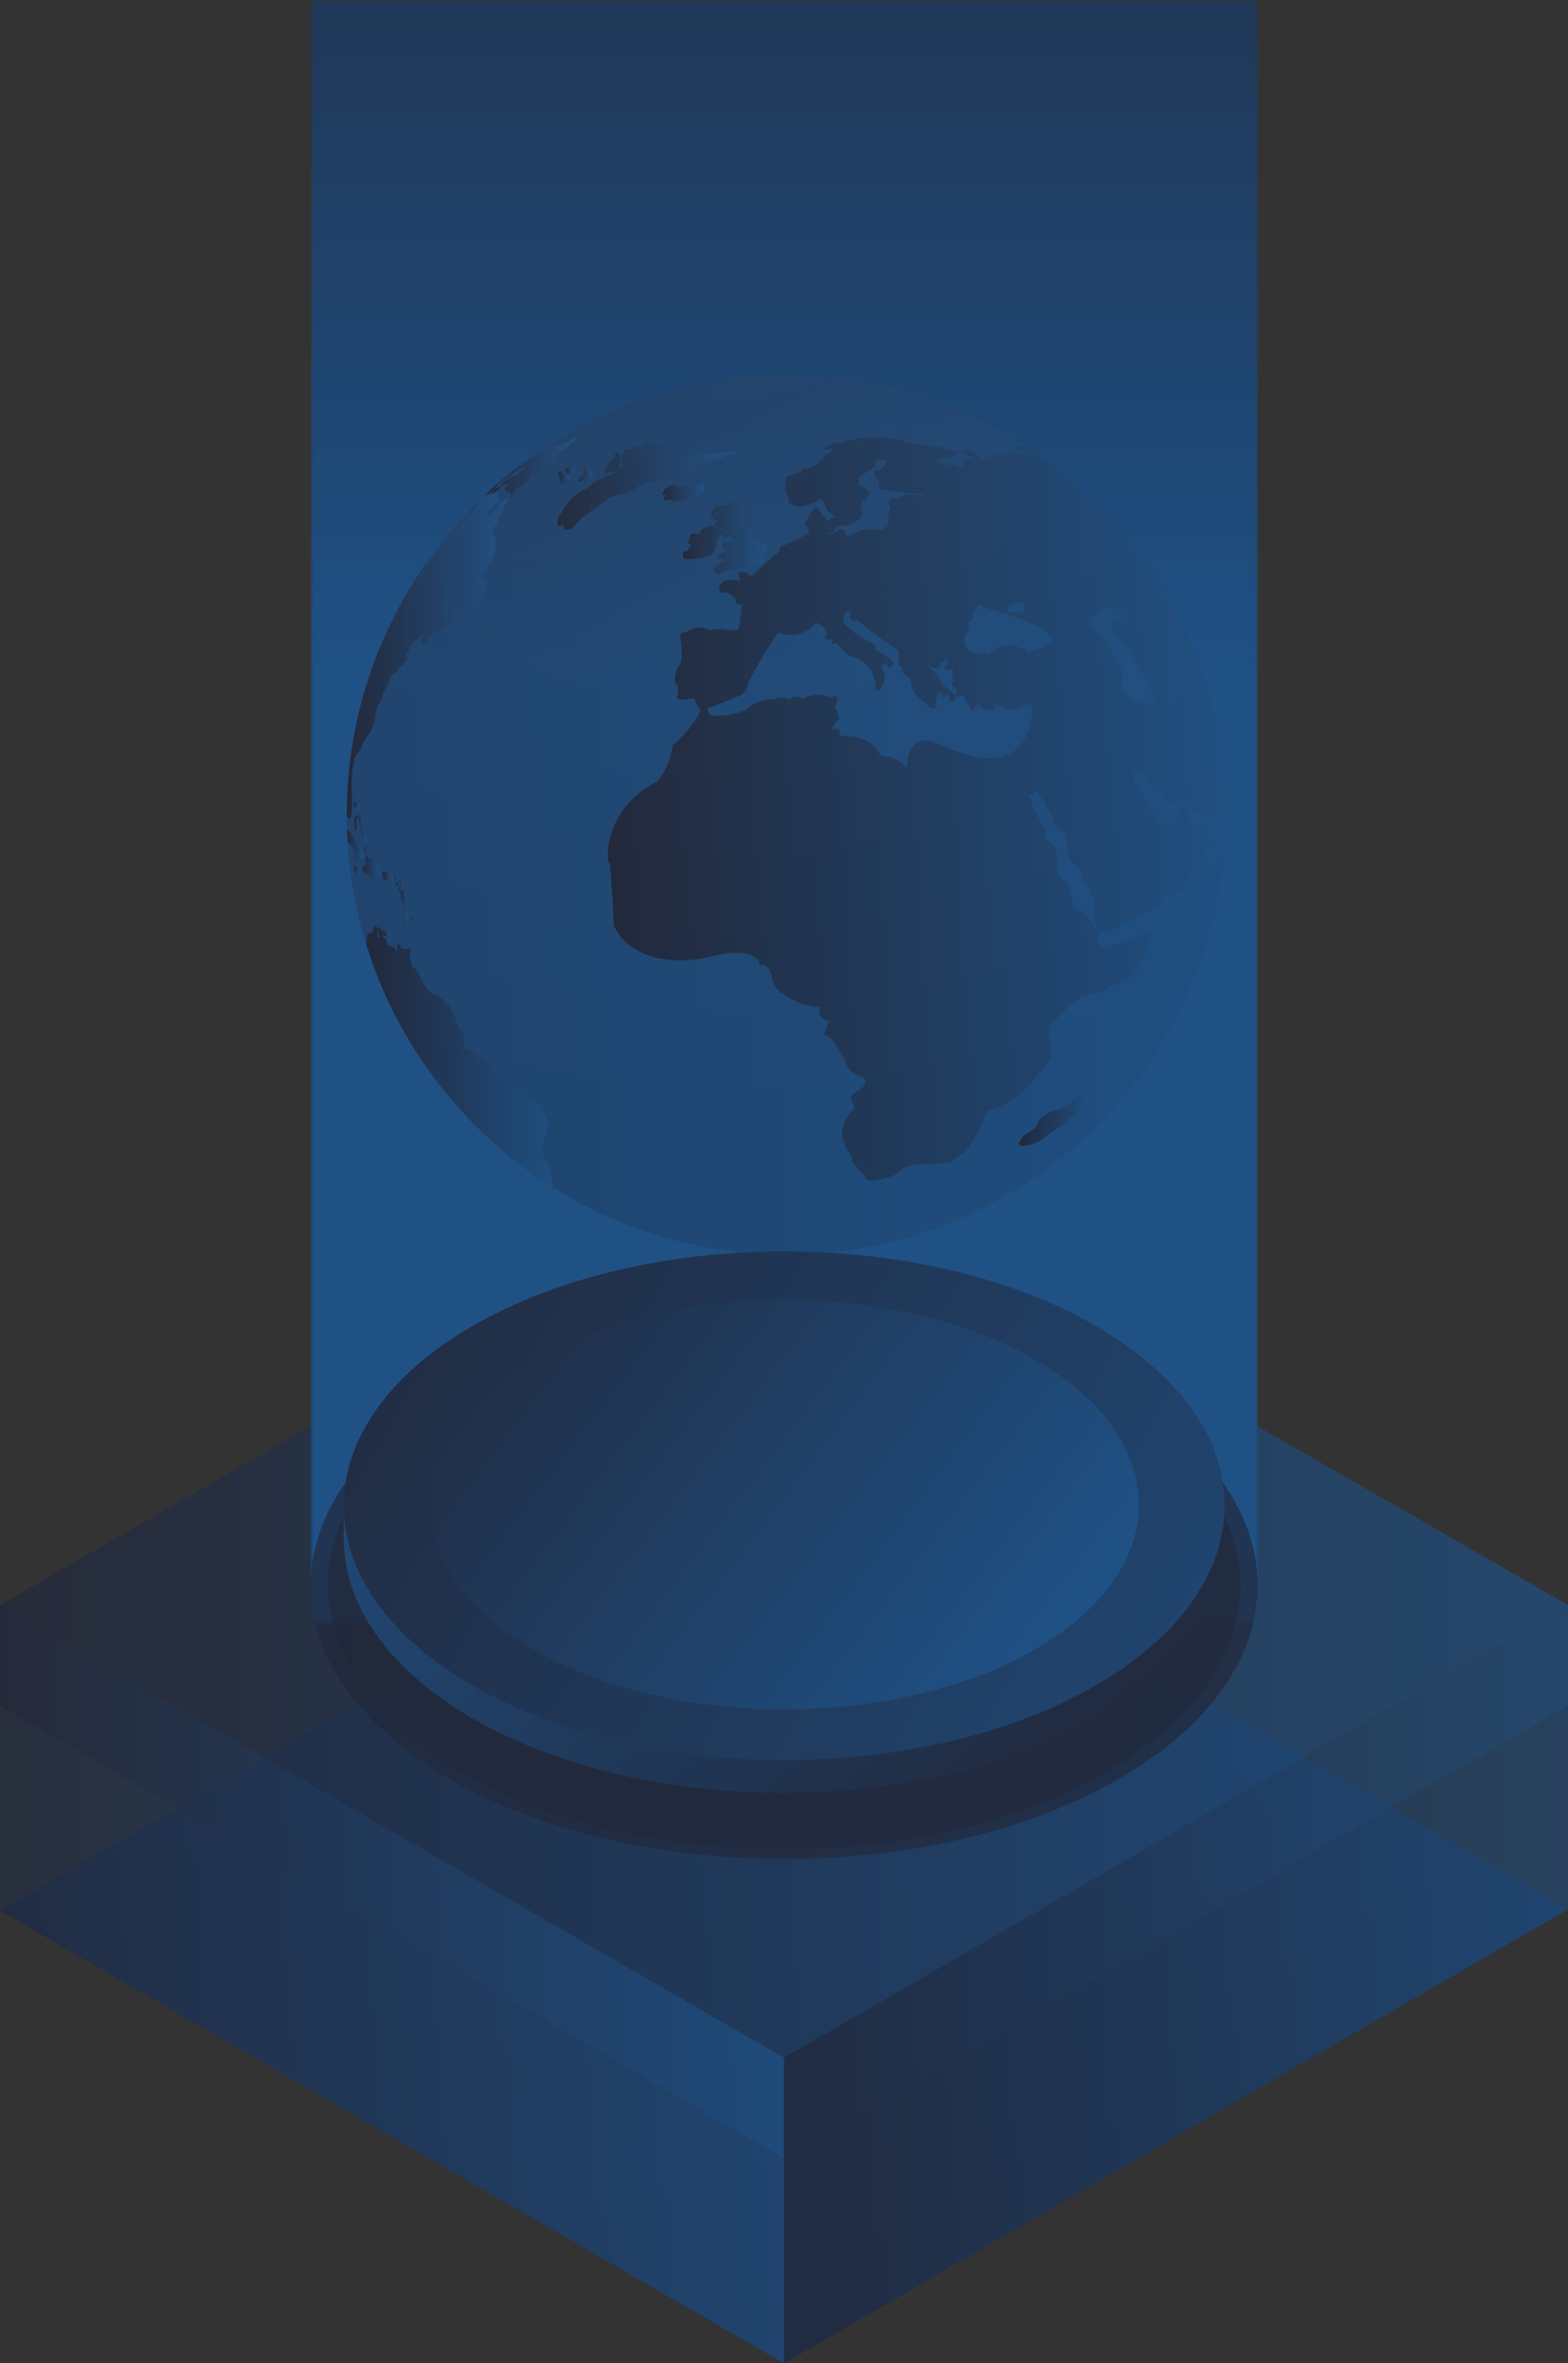 <?xml version="1.0" encoding="UTF-8"?>
<svg xmlns="http://www.w3.org/2000/svg" xmlns:xlink="http://www.w3.org/1999/xlink" viewBox="0 0 288.03 434.06">
  <rect x="0" y="0" width="288.03" height="434.06" fill="#333333" stroke="none"/>
  <defs>
    <style>
      .cls-1 {
        fill: url(#Gradient_Blue-5);
        opacity: .8;
      }

      .cls-2 {
        fill: url(#Gradient_Blue-4);
      }

      .cls-2, .cls-3, .cls-4, .cls-5 {
        opacity: .7;
      }

      .cls-3 {
        fill: url(#Gradient_Blue-6);
      }

      .cls-4, .cls-6, .cls-7 {
        mix-blend-mode: screen;
      }

      .cls-4, .cls-5 {
        fill: #061846;
      }

      .cls-8 {
        fill: url(#Gradient_Blue-2);
      }

      .cls-8, .cls-9 {
        opacity: .6;
      }

      .cls-9 {
        fill: url(#Gradient_Blue-3);
      }

      .cls-10 {
        fill: url(#radial-gradient);
        mix-blend-mode: color-dodge;
        opacity: .05;
      }

      .cls-10, .cls-11 {
        fill-rule: evenodd;
      }

      .cls-12 {
        fill: url(#_ÅÂÁ_Ï_ÌÌ_È_ËÂÌÚ_60);
      }

      .cls-13 {
        mask: url(#mask);
      }

      .cls-14 {
        fill: url(#Gradient_Blue-23);
      }

      .cls-15 {
        fill: url(#Gradient_Blue-24);
      }

      .cls-16 {
        fill: url(#Gradient_Blue-25);
      }

      .cls-17 {
        fill: url(#Gradient_Blue-26);
      }

      .cls-18 {
        fill: url(#Gradient_Blue-29);
      }

      .cls-19 {
        fill: url(#Gradient_Blue-28);
      }

      .cls-20 {
        fill: url(#Gradient_Blue-27);
      }

      .cls-21 {
        fill: url(#Gradient_Blue-32);
      }

      .cls-22 {
        fill: url(#Gradient_Blue-30);
      }

      .cls-23 {
        fill: url(#Gradient_Blue-33);
      }

      .cls-24 {
        fill: url(#Gradient_Blue-31);
      }

      .cls-25 {
        fill: url(#Gradient_Blue-19);
      }

      .cls-26 {
        fill: url(#Gradient_Blue-18);
      }

      .cls-27 {
        fill: url(#Gradient_Blue-17);
      }

      .cls-28 {
        fill: url(#Gradient_Blue-12);
      }

      .cls-29 {
        fill: url(#Gradient_Blue-14);
      }

      .cls-30 {
        fill: url(#Gradient_Blue-13);
      }

      .cls-31 {
        fill: url(#Gradient_Blue-16);
      }

      .cls-32 {
        fill: url(#Gradient_Blue-15);
      }

      .cls-33 {
        fill: url(#Gradient_Blue-22);
      }

      .cls-34 {
        fill: url(#Gradient_Blue-21);
      }

      .cls-35 {
        fill: url(#Gradient_Blue-20);
      }

      .cls-36 {
        fill: url(#Gradient_Blue-34);
      }

      .cls-11 {
        fill: url(#Gradient_Blue-11);
        opacity: .28;
      }

      .cls-6 {
        fill: none;
      }

      .cls-6, .cls-37 {
        opacity: .4;
      }

      .cls-7 {
        fill: url(#Gradient_Blue-10);
      }

      .cls-38 {
        fill: url(#Gradient_Blue);
      }

      .cls-39 {
        isolation: isolate;
      }

      .cls-40 {
        fill: url(#Gradient_Blue-8);
      }

      .cls-41 {
        fill: url(#Gradient_Blue-9);
      }

      .cls-42 {
        fill: url(#Gradient_Blue-7);
      }
    </style>
    <linearGradient id="Gradient_Blue" data-name="Gradient Blue" x1="-4.58" y1="440.81" x2="514.38" y2="126.45" gradientUnits="userSpaceOnUse">
      <stop offset="0" stop-color="#051647"/>
      <stop offset="1" stop-color="#007cff"/>
    </linearGradient>
    <linearGradient id="Gradient_Blue-2" data-name="Gradient Blue" x1="151.8" y1="373.67" x2="308.49" y2="373.67" xlink:href="#Gradient_Blue"/>
    <linearGradient id="Gradient_Blue-3" data-name="Gradient Blue" x1="-20.34" y1="373.67" x2="143.86" y2="373.67" xlink:href="#Gradient_Blue"/>
    <linearGradient id="Gradient_Blue-4" data-name="Gradient Blue" x1="0" y1="294.89" x2="288.02" y2="294.89" xlink:href="#Gradient_Blue"/>
    <linearGradient id="Gradient_Blue-5" data-name="Gradient Blue" x1="0" y1="345.61" x2="144.01" y2="345.61" xlink:href="#Gradient_Blue"/>
    <linearGradient id="Gradient_Blue-6" data-name="Gradient Blue" x1="144.01" y1="345.61" x2="288.02" y2="345.61" xlink:href="#Gradient_Blue"/>
    <linearGradient id="_ÅÂÁ_Ï_ÌÌ_È_ËÂÌÚ_60" data-name="ÅÂÁ˚ÏﬂÌÌ˚È „‡‰ËÂÌÚ 60" x1="144.09" y1="8.05" x2="144.09" y2="327.22" gradientUnits="userSpaceOnUse">
      <stop offset="0" stop-color="#000"/>
      <stop offset=".09" stop-color="#050505"/>
      <stop offset=".22" stop-color="#161616"/>
      <stop offset=".36" stop-color="#323232"/>
      <stop offset=".52" stop-color="#585858"/>
      <stop offset=".68" stop-color="#8a8a8a"/>
      <stop offset=".85" stop-color="#c6c6c6"/>
      <stop offset="1" stop-color="#fff"/>
    </linearGradient>
    <mask id="mask" x="57.07" width="174.03" height="341.43" maskUnits="userSpaceOnUse">
      <rect class="cls-12" x="57.07" width="174.03" height="341.43"/>
    </mask>
    <linearGradient id="Gradient_Blue-7" data-name="Gradient Blue" x1="144.09" y1="-78.33" x2="144.09" y2="123.58" xlink:href="#Gradient_Blue"/>
    <linearGradient id="Gradient_Blue-8" data-name="Gradient Blue" x1="197.11" y1="335.57" x2="81.22" y2="213.28" xlink:href="#Gradient_Blue"/>
    <linearGradient id="Gradient_Blue-9" data-name="Gradient Blue" x1="49.54" y1="224.09" x2="281.32" y2="352.78" xlink:href="#Gradient_Blue"/>
    <linearGradient id="Gradient_Blue-10" data-name="Gradient Blue" x1="77.53" y1="225.88" x2="186.83" y2="308.79" xlink:href="#Gradient_Blue"/>
    <linearGradient id="Gradient_Blue-11" data-name="Gradient Blue" x1="63.69" y1="149.69" x2="225.16" y2="149.69" xlink:href="#Gradient_Blue"/>
    <linearGradient id="Gradient_Blue-12" data-name="Gradient Blue" x1="89.12" y1="85.74" x2="105.93" y2="85.74" xlink:href="#Gradient_Blue"/>
    <linearGradient id="Gradient_Blue-13" data-name="Gradient Blue" x1="102.62" y1="87.73" x2="104.76" y2="87.73" xlink:href="#Gradient_Blue"/>
    <linearGradient id="Gradient_Blue-14" data-name="Gradient Blue" x1="102.34" y1="89.35" x2="135.39" y2="89.35" xlink:href="#Gradient_Blue"/>
    <linearGradient id="Gradient_Blue-15" data-name="Gradient Blue" x1="121.67" y1="90.5" x2="129.62" y2="90.5" xlink:href="#Gradient_Blue"/>
    <linearGradient id="Gradient_Blue-16" data-name="Gradient Blue" x1="103.87" y1="86.59" x2="105.5" y2="86.59" xlink:href="#Gradient_Blue"/>
    <linearGradient id="Gradient_Blue-17" data-name="Gradient Blue" x1="187.14" y1="205.34" x2="200.1" y2="205.34" xlink:href="#Gradient_Blue"/>
    <linearGradient id="Gradient_Blue-18" data-name="Gradient Blue" x1="106.2" y1="87" x2="108.91" y2="87" xlink:href="#Gradient_Blue"/>
    <linearGradient id="Gradient_Blue-19" data-name="Gradient Blue" x1="73.28" y1="162.74" x2="73.86" y2="162.74" xlink:href="#Gradient_Blue"/>
    <linearGradient id="Gradient_Blue-20" data-name="Gradient Blue" x1="73.58" y1="166.87" x2="74.85" y2="166.87" xlink:href="#Gradient_Blue"/>
    <linearGradient id="Gradient_Blue-21" data-name="Gradient Blue" x1="75.41" y1="168.89" x2="76.03" y2="168.89" xlink:href="#Gradient_Blue"/>
    <linearGradient id="Gradient_Blue-22" data-name="Gradient Blue" x1="63.69" y1="120.26" x2="93.34" y2="120.26" xlink:href="#Gradient_Blue"/>
    <linearGradient id="Gradient_Blue-23" data-name="Gradient Blue" x1="72.76" y1="162.32" x2="73.34" y2="162.32" xlink:href="#Gradient_Blue"/>
    <linearGradient id="Gradient_Blue-24" data-name="Gradient Blue" x1="70.3" y1="160.98" x2="72.16" y2="160.98" xlink:href="#Gradient_Blue"/>
    <linearGradient id="Gradient_Blue-25" data-name="Gradient Blue" x1="72.52" y1="161.32" x2="72.97" y2="161.32" xlink:href="#Gradient_Blue"/>
    <linearGradient id="Gradient_Blue-26" data-name="Gradient Blue" x1="65.04" y1="152.17" x2="67.57" y2="152.17" xlink:href="#Gradient_Blue"/>
    <linearGradient id="Gradient_Blue-27" data-name="Gradient Blue" x1="64.94" y1="148.23" x2="66.02" y2="148.23" xlink:href="#Gradient_Blue"/>
    <linearGradient id="Gradient_Blue-28" data-name="Gradient Blue" x1="66.55" y1="159.3" x2="69.94" y2="159.3" xlink:href="#Gradient_Blue"/>
    <linearGradient id="Gradient_Blue-29" data-name="Gradient Blue" x1="67.25" y1="194.09" x2="101.55" y2="194.09" xlink:href="#Gradient_Blue"/>
    <linearGradient id="Gradient_Blue-30" data-name="Gradient Blue" x1="66.94" y1="155.99" x2="67.57" y2="155.99" xlink:href="#Gradient_Blue"/>
    <linearGradient id="Gradient_Blue-31" data-name="Gradient Blue" x1="64.99" y1="159.88" x2="66.18" y2="159.88" xlink:href="#Gradient_Blue"/>
    <linearGradient id="Gradient_Blue-32" data-name="Gradient Blue" x1="63.75" y1="155.15" x2="66.94" y2="155.15" xlink:href="#Gradient_Blue"/>
    <linearGradient id="Gradient_Blue-33" data-name="Gradient Blue" x1="125.4" y1="98.52" x2="140.98" y2="98.52" xlink:href="#Gradient_Blue"/>
    <linearGradient id="Gradient_Blue-34" data-name="Gradient Blue" x1="111.65" y1="148.62" x2="225.16" y2="148.62" xlink:href="#Gradient_Blue"/>
    <radialGradient id="radial-gradient" cx="134.67" cy="27.08" fx="134.67" fy="27.08" r="179.65" gradientUnits="userSpaceOnUse">
      <stop offset="0" stop-color="#fff"/>
      <stop offset="1" stop-color="#000"/>
    </radialGradient>
  </defs>
  <g class="cls-39">
    <g id="Layer_2" data-name="Layer 2">
      <g id="Alpha_Graphic" data-name="Alpha Graphic">
        <g class="cls-37">
          <polygon class="cls-38" points="288.03 350.67 144.03 434.06 .02 350.91 144.02 267.52 288.03 350.67"/>
          <polygon class="cls-8" points="144 396.42 144 396.42 144.02 434.06 288.02 350.67 288.02 313.28 144 396.42"/>
          <polygon class="cls-9" points="144 396.42 144 396.42 0 313.28 0 350.91 144.02 434.06 144 396.42"/>
          <g>
            <polygon class="cls-2" points="0 294.8 144.01 377.94 288.02 294.8 144.02 211.84 0 294.8"/>
            <polygon class="cls-1" points="0 294.8 0 313.28 144.01 396.42 144.01 377.94 0 294.8"/>
            <polygon class="cls-3" points="144.01 396.42 288.02 313.28 288.02 294.8 144.01 377.94 144.01 396.42"/>
          </g>
          <g class="cls-13">
            <path class="cls-42" d="M57.07,0V291.19c0,12.86,8.49,25.71,25.49,35.53,16.99,9.81,39.26,14.71,61.53,14.71s44.54-4.9,61.53-14.71c16.99-9.81,25.48-22.67,25.48-35.53V0H57.07Z"/>
          </g>
          <g>
            <path class="cls-5" d="M205.54,255.71c33.97,19.61,33.97,51.4,0,71.01-33.96,19.61-89.03,19.61-122.99,0-33.97-19.61-33.97-51.4,0-71.01,33.96-19.61,89.03-19.61,122.99,0Z"/>
            <path class="cls-4" d="M203.32,256.99c32.74,18.9,32.74,49.55,0,68.45-32.74,18.9-85.81,18.9-118.55,0-32.74-18.9-32.74-49.55,0-68.45,32.74-18.9,85.81-18.9,118.55,0Z"/>
          </g>
          <g>
            <path class="cls-40" d="M201.24,243.53c-31.59-18.24-82.81-18.24-114.4,0-15.8,9.12-23.69,21.07-23.69,33.03v6.04c0,11.95,7.9,23.91,23.69,33.03,31.59,18.24,82.81,18.24,114.4,0,15.8-9.12,23.69-21.07,23.69-33.02v-6.04c0-11.95-7.9-23.91-23.69-33.03Z"/>
            <path class="cls-41" d="M201.24,243.53c31.59,18.24,31.59,47.81,0,66.05-31.59,18.24-82.81,18.24-114.4,0-31.59-18.24-31.59-47.81,0-66.05,31.59-18.24,82.81-18.24,114.4,0Z"/>
          </g>
          <path class="cls-7" d="M190.12,249.73c25.45,14.69,25.45,38.51,0,53.2-25.44,14.69-66.7,14.69-92.14,0-25.44-14.69-25.44-38.51,0-53.2,25.44-14.69,66.7-14.69,92.14,0Z"/>
          <path class="cls-6" d="M78.89,105.8v170.5c0,9.64,6.37,19.27,19.1,26.63,12.73,7.35,29.43,11.03,46.11,11.03s33.38-3.68,46.12-11.03c12.73-7.35,19.1-16.99,19.1-26.63V105.8H78.89Z"/>
          <g>
            <path class="cls-11" d="M144.43,68.96c44.58,0,80.73,36.15,80.73,80.73s-36.15,80.73-80.73,80.73-80.74-36.15-80.74-80.73,36.15-80.73,80.74-80.73Z"/>
            <g>
              <path class="cls-28" d="M99.94,82.38c-.07,.18-.17,.35-.27,.52-.17,.16-.15,.3-.44,.23,.2-.29,.47-.5,.71-.75-.02,0-.06,0-.1,.01-.62,.42-1.24,.85-1.85,1.28-.04,.13-.08,.27-.09,.42-.12-.02-.28-.03-.46-.04-2.93,2.1-5.7,4.38-8.32,6.84,.41-.18,.92-.25,1.25-.56,.02,.6,.97-.15,1.3-.37,.16-.11,.43-.54,.2-.72-.16-.13-.64,.56-.97,.6,.61-1.04,1.53-1.72,2.58-2.34,.69-.41,2.4-1.81,3.08-1.91-.14,.12-.38,.28-.19,.45,.28,.25-.5,.33-.61,.42-.43,.37-.65,.74-1.23,.98-.68,.28-2.27,.72-2.39,1.69,.54,.11,.92-.46,1.3-.18-.36,.3-.62,.72-.73,1.15,.4,0,.52,.18,.85,.2,.25,.01,.31,1.08,.76,.46,.42-.59,.73-1.3,.68-2.08,.21,.31,.24,.65,.05,.94,.35,.13,1.78-1.09,2.07-1.51,.35-.51,.86-1.94,1.49-1.96-.52,.97,.6,.23,.86,.07,.55-.34,1.04-.63,1.58-.95,.91-.55,1.22-.5,1.27-1.64,.02-.47,1.16-.8,1.5-1.09,.48-.41,.69-.87,1.16-1.24,.13-.1,.96-.48,.96-.6,.01-.37-1.12-.06-1.29,.17-.34,.47-1.64,.7-2.18,.91-.18,.07-.8,.47-.92,.27-.2-.35-.55-.32-.88-.17-.17,.11-.35,.22-.52,.33-.08,.06-.15,.13-.2,.18Z"/>
              <path class="cls-30" d="M102.66,86.64c-.15,.66,.18,1.33,.31,1.96,.1,.47,1,.4,1.2-.1,.16-.4,.79-.72,.52-1.15-.13-.2-1.26-.33-1.45-.21,.14-.46-.18-.74-.58-.51Z"/>
              <path class="cls-29" d="M129.7,83.37c-1.67,.17-3.89,.04-5.44,.65,0-.08,0-.16,.01-.23-.45-.26-1.18-.77-1.62-1.46-.16-.24-1.15-.26-1.14-.49,.02-.45-1.07-.3-1.36-.32,0,.18-.06,.41-.03,.59-.08-.86-1.11-.53-1.61-.69,.04,.18-.07,.22-.1,.35-.47-.3-.52,.54-.55,.9-.18-.23-.28-.67-.52-.8-.4-.2-.5,.27-.83,.36,0,.15-.04,.31-.02,.47,.04,.1,.1,.13,.08,.24-.03-.08-.05-.16-.08-.24-.36-.11-.63-.47-.94-.06-1.34-1.2-1.32,2.64-1.25,3.22-.16,0-.47-.09-.61-.16,.1-.57,.51-1.7,.1-2.23-.15-.2-.67-.52-.81-.17-.22,.53,.21,.42,.36,.73-.78-.24-.81,.23-1.23,.74-.34,.41-.75,.09-.39,1.04-.5-.33-.58,.75-.56,1.14,.77-.09,1.55-.39,2.25-.44-.43,.43-1.47,.71-2.01,.93-.79,.32-1.45,.71-2.28,1.21-.7,.42-.77,.8-1.51,1.14-.63,.29-1.34,.74-1.9,1.18-1.01,.8-1.71,1.79-2.39,2.91-.19,.31-.92,1.48-.93,1.82,0,0,.09,1.04-.04,.94,.18,.14,.99-.22,1.22-.27-.53,1.31,1.55,1.1,1.92,.24,.22-.5,1.22-1.28,1.66-1.66,1.24-1.06,2.58-1.84,3.81-2.82,.86-.69,1.7-1.12,2.78-1.26,.71-.1,2.74-.66,3.21-1.24,.54-.66,2.23-1.01,3.02-1.16,1.38-.26,2.8-.5,4.16-.9,1.31-.39,2.8-.61,3.73-1.71,.83-.99,2.71-.67,3.63-1.59,.64,.53,1.27-.61,1.91-.59,.37,.02,1.98-.29,2-.58-1.87-.12-3.82,.09-5.69,.28Z"/>
              <path class="cls-32" d="M128.71,88.91c-.8-.15-1.41,.27-2.24,.21-.6-.04-1.59,.12-1.92,.58,0-.12,.01-.23,.02-.35-.44-.22-1.48-.44-1.94,.16-.11,.15-1.2,.68-.57,.83-.21,.02-.39,.11-.38,.35,.01,.37,.74,.28,.92,.41-.26-.04-.98,.25-.71,.66,.19,.28,1.13,0,1.46-.03-.2,.79,1.57,.29,2.14,.14,.91-.23,1.91-.56,2.79-.88,.49-.18,.81-.81,1.11-.93,.5-.21,.08-1.56-.69-1.16Z"/>
              <path class="cls-31" d="M104.83,85.95c-1.52-.29-.99,.89-.1,1.35,.93,.48,1.06-2.05,.1-1.35Z"/>
              <path class="cls-27" d="M199.51,200.29c-.49,.16-.79,.5-1.18,.82-.27,.22-.73,.44-1.02,.76-.68,.75-1.48,1.31-2.42,1.71-1.2,.51-2.25,.59-3.22,1.4-.4,.34-.62,.48-.86,.94-.33,.64-.26,.96-.86,1.41-.74,.56-1.56,.86-2.21,1.58,.04-.05-.59,1.02-.59,.99,.06,.97,1.4,.5,2.05,.35,2.13-.5,3.25-1.98,5.05-2.99,.62-.35,1.21-.89,1.72-1.35,.23-.21,.5-.42,.7-.64,.33-.39,.82-.54,1.13-.88,.27-.29,.28-.66,.65-.76,.52-.14,.84-.57,.94-1.08,.09-.46,.57-.82,.68-1.33,.1-.47,.11-1.43-.54-.94Z"/>
              <path class="cls-26" d="M108.91,87.16c.04-.67-.5-.47-.47-1.09,.02-.52-.85-.6-1.1-.31-.22,.63,0,1.21-.15,1.64-.55-.33-.63,.64-.98,1,.72,.14,2.67-.61,2.71-1.24Z"/>
              <path class="cls-25" d="M73.84,162.41c-.11-.79-.6-.98-.43-.03,0,.36-.4,1.63,.2,1.31,.1-.54,.32-.68,.23-1.28Z"/>
              <path class="cls-35" d="M74.72,170.35c.17-1.18,.19-2.69-.06-3.94-.11-.57-.35-.99-.32-1.62,.02-.4-.1-2.08-.73-1.11-.18,1.07,.54,2.42,.73,3.46,.12,.64-.38,3.29,.39,3.2Z"/>
              <path class="cls-34" d="M75.41,168.4c0,.17,.23,1.46,.57,.86,.22-.38-.21-1.07-.57-.86Z"/>
              <path class="cls-33" d="M87.89,92.3c-.01,.07-.15,.16-.09,.26,.17-.04,.33-.02,.52-.09-.52,.38-1.34,1.01-1.56,1.62-.2,.57-1.22,.99-1.6,1.55-.86,1.25-1.57,2.71-2.67,3.87-.52,.54-1.12,1.01-1.69,1.48-.78,.64-.91,1.27-1.53,2.02-.47,.57-.59,.79-.83,1.4-.31,.8-1.03,1.13-1.35,1.9,.03-.17,.05-.58,.15-.72,.27-.37,.56-.46,.76-.81,.26-.45,.24-.7,.38-1.04,.1-.25,.21-.57,.33-.89-9.44,13.22-15.01,29.38-15.01,46.86,0,.08,0,.16,0,.24,.18,.22,.35,.35,.48,.34,.47-.06,.49-1.9,.5-2.31,.07-2-.21-4.07,.03-6.05,.11-.93,.26-3.13,1.09-3.71,.4-.28,.62-.89,.71-1.34,.1-.52,.54-.79,.71-1.28,.17-.49,.55-.66,.77-1.01,.22-.36,.2-.77,.43-1.1,.65-.93,.4-2.17,.76-3.21,.3-.87,.99-1.7,1.15-2.63,.15-.92,.98-1.76,1.23-2.73,.19-.73,.39-.75,.94-1.19,.34-.28,.56-.83,.89-1.07,.29-.21,2.17-1.73,1.11-2.12,.54-.82,.73-1.68,1.38-2.43,.56-.65,1.24-1.24,2.03-1.58-.19,.4-.85,2.05,.2,1.75,.19-.05,.74-1.06,.91-1.27,.65-.8,2.03-1.17,2.61-2.01,.35-.51,.92-.78,1.25-1.24,.18-.25,.28-.79,.12-1.06-.1-.17,.27-.5,.24-.72-.11-.98-.49-.2-.83,.27-.31,.44-.52,.84-.94,1.2,.42-.43,.53-.89-.18-.94-.39-.03,.1-1.27-.46-.57,.33-.81,.79-1.44,1.19-2.18,.52-.97,.03-1.76-1-1,.41-.52,1.06-1.88,1.86-1.59-.51,.62,.25,2.24,1.06,1.54,.47-.4,.08-1.57-.46-1.64,0-.04,0-.09,0-.13,.99-.06,2.29-.03,2.91-.92,.34-.49,1.11-1.39,1.72-1.41-.78,1.19-1.77,2.4-2.58,3.48-.45,.6-1.17,1.27-1.36,2.03-.4,1.6,1.38-.1,1.91,.74-.77-.23-1.18,1.34-.48,1.43,.35,.04,1.02-.92,1.25-1.24-.3,1.26,.73,1.24,1.28,.22,.25-.48,1.26-2.05,.61-2.36-.05,.13-.1,.08-.18,.12,.06-.04,.12-.08,.18-.12,.49-.3,.67-1.42,.67-1.95,0-1.16-.72-.38-1.28-.1,.52-.32,.43-.63,.24-.98-.27-.5,.5-.46,.58-.56,.34-.46,.95-1.39,.76-1.94,.57,.52,.57-.48,.63-.75,.09-.39,.48-.91,.66-1.42,.21-.62-.36-1.15,.01-1.67,.47-.65-.47-1.13-.58-1.71-.18-.91,.25-.84,.7-1.48,.27-.38,.39-1.04,.61-1.48,.24-.5,.66-1.06,.79-1.61,.15-.62,.85-1.1,.79-1.74-.53,.07-1.5,1.07-1.82,1.53-.47,.7-1.44,1.32-2.1,1.78,.06-.92,.99-1.59,1.47-2.29,.28,.3,.79,.05,.96-.32,.11-.24-.28-.3-.16-.68-.14,.02-.29-.05-.43-.03,.23-.36,.29-.79,.39-1.17-.63-.22-.31,.24-.62,.35-.38,.13-.86,.04-1.21,.18-.19,.08-.52,.18-.84,.18-.46,.43-.92,.86-1.37,1.3,.13-.01,.24-.02,.26-.03Z"/>
              <path class="cls-14" d="M72.91,161.87c-.03,.08-.07,.15-.1,.23-.35,1.43,1.25,.1,.1-.23Z"/>
              <path class="cls-15" d="M70.3,160.29c0,.3-.05,1.76,.73,1.29,.46-.28,.9,.69,1.11,.13,.17-.47-1.41-2.25-1.84-1.42Z"/>
              <path class="cls-16" d="M72.65,160.86c-.31,.38,.04,.93,.26,1.02,.11-.21,.11-1.46-.26-1.02Z"/>
              <path class="cls-17" d="M66.79,154.53c.12,0,.22-.14,.31-.1,.04,.02,.41,.37,.42,.38,.09-.39,.1-1.02-.31-.84,.01-.62-.45-1.15-.61-1.81,0,0,0,0,0,0,0-.01,0-.03,0-.04-.03-.15-.07-.29-.07-.45,.03-.55-.17-2.07-.69-2.15,0,.24,0,.35-.27,.34-.49-.03-.31,.14-.43,.46-.21,.54,.03,.92,.01,1.48-.02,.61,.38,.93,.43,.12,.03-.5-.2-.96-.11-1.48,.1-.07,.24-.14,.35-.22,.03,.63,.48,1.11,.36,1.79,.22,.79,.06,1.34,.52,2.04,.12,.18-.2,.46,.1,.48Z"/>
              <path class="cls-20" d="M65.32,147.25c-.67,.28-.38,1.47,.31,.84-.01,.39-.03,.79-.05,1.18,.61-.16,.64-2.53-.26-2.02Z"/>
              <path class="cls-19" d="M67.8,160.65c.1,.1,.07,.38,.15,.44,.25,.17,.05,.33,.42,.38-.22-.91,.48-.41,.68-.9,.16-.39,.64,.5,.88,.53,.05-1.1-.14-2.01-.83-2.88-.32-.41-.63-.45-1.01-.65,0,0-.13,.15-.14,.16-.19,.23-.12-.17-.21-.19-.24-.05-.23-.85-.6-.04-.29,.51,.23,.8,.12,1.3-.08,.35-1.06,.48-.6,1.08,.42,.56,.43,.45,.79,.7,.11,.08,.21-.06,.34,.07Z"/>
              <path class="cls-18" d="M101.22,215.94c-.33-.53-.21-.98-.5-1.49,.13,.05,.25,.07,.38,.15-.1-.3-.37-.28-.62-.64-.21-.3-.19-.76-.39-1.09-.32-.52-.91-1.52-.58-1.97,.43-.58,.24-1.38,.54-2.02,.42-.89,.56-1.32,.6-2.41,.02-.66-.5-1.41-.79-2.01-.2-.41-.53-.9-.6-1.31-.11-.63-1.06-.69-1.47-.97-1.39-.95-2.01-2.69-3.49-3.58-.41-.25-1.02-.51-1.46-.68-.52-.2-.84-.53-1.33-.73-.27-.11-.64,.27-.73-.06-.07-.22-.12-.41-.23-.61-.16-.28-.36-.72-.66-.82-.57-.19-.77-.82-1.29-1.06-.17-.08-1.37-.74-1.39-.77-.35-.62-.45-.67-1.04-.94-.4-.19-1.05-.64-1.04,.2-.06,0-.12,0-.17-.02,.37-1.26,.86-2.92-.37-3.96-.58-.49-.73-1.75-1.04-2.4-.31-.68-.8-1.82-1.38-2.31-.73-.61-1.34-1.55-2.26-1.76-1.04-.24-1.31-.8-1.83-1.67-.21-.34-.32-.04-.39-.56-.02-.14-.04-.16-.1-.28-.07-.14-.18-.27-.24-.42-.17-.36-.37-.77-.56-1.11-.22-.39-.48-.71-.87-.93-.45-.26-.21-1.05-.6-1.38,0,0,.02-1.21,.09-1.39,.4-1.09-.32-.6-.79-.59-.2,0-1.02-.2-1.04-.35-.03-.24-.02-.66-.39-.56-.48,.14-.17,.95-.3,1.31-.18-.16-.29-.53-.49-.7-.34-.27-.95-.22-1.19-.49-.14-.15-.2-.9-.34-1.16-.15-.27-.57-.12-.62-.65,.2,.11,.48,.09,.69,.18,.14-.89-.43-.82-.83-1.26,0,.09,0,.18,0,.27-.06,0-.12,0-.17-.01,.1-.41-.39-.94-.41-.49-.02,.6,.01,1.22,.11,1.81-.8,.02,.31-1.99-.7-2.05-.51-.04-.28,.9-.68,1.08-.28,.12-.7,.14-.76,.54-.07,.47-.15,1.05-.2,1.64,5.73,18.61,18.01,34.34,34.14,44.52,.06-.06,.12-.1,.15-.09,.08-.48-.33-.59-.31-1.02,.01-.26,.12-.72,0-.93Z"/>
              <path class="cls-22" d="M67.27,156.68c.35-.16,.46-1.59-.03-1.41-.05,.08-.68,1.73,.03,1.41Z"/>
              <path class="cls-24" d="M65.02,159.01c-.01,.27-.02,.55-.03,.82,.17,.25,1.14,1.54,1.18,.55,.03-.91-.41-1.19-1.15-1.37Z"/>
              <path class="cls-21" d="M65.29,154.49c-.35-.25-.45-1.09-.72-1.4-.18-.21-.53-.5-.82-.76,.03,.78,.05,1.56,.1,2.33,.31,.24,.65,.48,.85,.67,0,.01,.52,1.6,.54,1.56-.51,1.31,2.15,1.54,1.63-.01-.27-.8-.92-1.93-1.58-2.4Z"/>
              <path class="cls-23" d="M130.88,101.83c.57-.8,.81-1.68,.65-2.59,.49-.36,.87-.85,1.07-1.42,.16,.14,.33,.18,.54,.12v.12c-.36,.13-.47,.41-.32,.82,.74-.04,1.22-.47,1.51-1.17,.07,.61,.17,1.19,.32,1.9-1.75-.16-2.41,.24-1.5,1.28v.35c-1.35,.58-2.01,1.13-.32,1.41,.1,.14,.24,.22,.43,.23-1.52,.92-3.36,1.99-1.29,2.58,1.44-.71,2.78-1.1,4.41-1.29,.27,.14,.56,.18,.86,.12l.11-.23c2.07,.09,3.54-.4,2.9-2,1.24-1.31,.93-2.22-.97-2.59-.28-.39-.47-.84-.54-1.29-.91-.96-1.72-1.74-2.68-2.58,1.1-1.31,1.56-2.36-.86-2.23,.19-.18,.41-.34,.65-.46-.06-.41,.08-.69,.43-.83v-.12c-.18-.05-.29-.17-.32-.35-.27-.05-.51-.01-.75,.12-.47,.59-1.21,.91-1.9,1.02-.17,.02-.31,.05-.48,.08-1.2-.25-2.03,.58-2.25,2.06,.51,.09,.81-.13,.98-.58l.1,.34c-.38,.17-.67,.45-.75,.83,.25,.16,.51,.14,.75,0l.04,.28c-.34,.16-.51,.42-.47,.77,.23,.13,.48,.17,.75,.12v.25c-1.29-.46-2.52-.23-3.44,.69v.47c-1.35-.29-2.03,.05-1.83,1.06-.28,.13-.38,.4-.33,.7,.14,.13,.3,.16,.48,.07l.17,.28c-.32,.3-.55,.59-.76,.94-.24,.1-.49,.18-.75,.23-.16,.44-.11,.91,.1,1.3,1.79,.18,3.52-.1,5.27-.82Zm1.79-8.66h0s.12,.1,.12,.1c-.07,.11-.17,.18-.3,.21-.03-.14,.03-.24,.18-.31Zm-.39,3.81l.31,.26-.11,.24c-.14-.01-.25-.11-.32-.24l.12-.26Z"/>
              <path class="cls-36" d="M188.3,81.94c-.73,.05-1.38,.08-1.7,.02v.24c1.24,.59,2.43,1.16,3.66,1.76-1.79-.41-3.66-.81-5.48-1.18,.48,.47,1.2,.86,1.94,1.06-1.94-.6-4.17-.52-5.91,.24l.22,.12-.11,.11c-.47-.03-.88-.14-1.29-.35v-.12h.42c-.9-.79-2.3-1.18-3.65-1.06v.23c.99,.45,1.75,.91,2.58,1.53-1.81-.34-2.86-.08-1.83,1.41-1.25-.7-2.58-.92-3.23-.23,.13,.04,.24,.12,.32,.23l-.86-.23c.07-.13,.17-.17,.32-.12,.03-.17,0-.33-.1-.47h-1.08c-.08-.27-.18-.48-.33-.71l-.32-.12h.11l.21,.12c9.55-1.59-1.83-2.56-6.23-3.17,.09-.06,.13-.14,.1-.24-3.86-1-8.12-.88-11.62,.35-.54-.17-1.17-.08-1.72,.24v.24c-.73-.07-1.25,.2-1.4,.82,.64-.25,1.29-.3,1.93-.12-.83,.47-1.61,1.02-2.15,1.53v.35l.32,.12c-.43-.01-.89,.16-1.08,.47l.21,.12c-1,.49-1.86,.82-2.79,1.05-.39-.12-.58,0-.54,.35l.22,.12c-1.11,.24-2.09,.58-3.13,1.06v1.18c-.2,.69,.04,1.7,.54,2.47-.22,.86,.23,1.32,1.19,1.41l.11,.24c1.8,.03,3.29-.44,4.73-1.41,.49,.64,.8,1.28,.96,1.99,.53,.54,1.06,.97,1.62,1.29v.24c-.79,.02-1.38,.26-1.61,.8,0,.22-.04,.46-.11,.72-.02-.29,.02-.52,.11-.72,.02-.64-.25-1.12-.97-1.39-.7-2.4-1.8-.94-2.8,1.29l-.21,.12c-.09,.52,.14,.8,.67,.82-.08,.23-.09,.46-.04,.71l.22,.12c-.91,.8-3.43,2.15-5.38,2.82l-.11,.82c-1.89,1.49-3.59,3.03-4.95,4.48-.53,.06-.97-.07-1.07-.49-.49-.17-1-.17-1.5,0,.03,.55,.13,1.01,.33,1.52-2.08-.59-3.82-.33-3.98,1.64,.22,.06,.33,.22,.33,.47,.91-.12,1.8,.17,2.37,.82h.34c-.18,.95,.31,1.43,1.29,1.41-.24,.54-.29,1.07-.13,1.64h-.21c-.04,1-.19,1.97-.43,2.94-.67-.07-1.36-.04-1.94,.11-1.02-.29-2.22-.28-3.34,0-1.24-.72-3.02-.69-4.19,.35-.51-.05-.92,.11-1.29,.47,.38,1.69,.47,3.38,.25,5.1-1,1.19-1.38,2.65-1.01,4.07l.36-.05c.14,.75,.07,1.78-.15,2.63,1.13,.24,2.08,.2,3.23-.12,.2,.81,.61,1.57,1.18,2.23-1.31,2.65-3.16,4.88-5.38,6.58h.24c-.4,2.48-1.39,4.83-2.92,6.58-5.62,2.67-9.62,8.69-8.93,14.8l.26-.04c.37,3.59,.67,8.46,.71,11.56,2.82,6.07,10.69,7.63,18.25,5.66,4.39-1.14,8.2-.75,8.61,1.65,3.12,0,1.36,4.21,4.55,5.37,1.77,1.57,4.79,2.45,6.46,2.33-.38,1.76,.32,2.25,1.82,2.61-.52,.84-.92,1.98-1.07,3.06l.22-.59c1.68,.65,2.73,3.26,3.29,4.13,1.09,1.65,.38,2.46,3.77,3.81,1.73,1.89-2.98,2.52-2.23,4.17,.35,.56,.92,1.34,.22,1.88-4.6,5.01,.71,8.27-.11,9.17,.56,.97,1.37,1.84,2.37,2.58-.16,1.41,1.74,1.2,3.45,.7,3.23-.58,2.41-1.69,5.16-2.45,1.25-.35,5.94-.11,7.31-.61,.79-.69,1.54-1.21,2.37-1.65,4.33-5.49,3.25-8.34,5.63-8.11,3.61-1.32,6.75-4.61,9.74-8.52,1.72-2.26-1.47-5.72,1.22-7.71,1.33-.99,2.61-2.97,4.63-4.08,1.37-.76,3.38-.49,4.85-1.68,1.72-1.41,4.33-1.17,5.24-3.15,1.9-2.08,2.96-4.86,2.69-7.17h-.64c-2.27,1.01-4.98,2.04-7.43,2.82h-.43l-.21-.12c-.68-.63-.95-1.25-.65-1.88-.32-.85,1.33-1.14,1.94-1.05,3.02-1.61,6.18-3.28,9.57-5.05,.21-.44,.12-1.06,.56-1.38,.31-.23,.83-.26,1.17-.38,.77-.29,2.15-.53,2.15-1.59,0-.5,.03-.52,.54-.59,.84-.11,.51-.6,.91-1.06,.4-.45,1.33-.47,1.56-1,.17-1.7,.81-3.2,1.94-4.7,.1-.37,.33-.91,.21-1.29-.11-.34-.44-.27-.59-.59-.18-.41-.38-1.25-.71-1.53-.55-.48-1.39-.02-1.93-.59-.54-.57-.53-1.52-.64-2.26-.06-.4,.05-1.72-.33-1.85-.49-.16-.92,1.23-1.13,1.46-.34,.39-.57,.92-.81,1.35-.14,.24-.17,.67-.36,.75-.34,.13-.53,.3-.51,.68-.6-.23-1.43-.46-1.88,.05-.41,.47-.36-.41-.82-.41,.16-.72,.28-2.19-.09-2.82-.53-.91-1-.27-1.28,.47-.66-.62-.45-1.99-1.13-2.76-.63-.71-1.18-1.36-1.56-2.17-.2-.42-.39-.82-.42-1.29-.04-.62,.08-.84,.64-.94,.14-.02,.85-.07,.97,0,.31,.19,.3,.54,.59,.88,.5,.59,.71,1.61,1.13,2.29,.39,.64,.81,.3,1.24,.76,.21,.23,.54,.06,.62,.42,.07,.29,.1,.37,.3,.58,.12,.13,.88,.74,1.07,.82,.28,.12,.81-.06,1.02,.18,.05,.05,.21,.29,.27,.29,.9,.11,1.28-1.09,2.26-1.17,.19,.65,.39,1.37,.59,2.05,.26,.89,1.46,.18,1.93,.71,.16,.18,2.18,.44,4.4,.6,0-.12,0-.25,0-.37,0-28.4-14.68-53.36-36.86-67.75Zm-43.12,8.49c.19-.21-.19,.21,0,0h0Zm45.72-6.23c-.2,.21,.19-.21,0,0h0Zm-2.8-.12c-.19,.2,.19-.21,0,0h0Zm-.43-.12c-.14,.15,.23-.25,0,0h0Zm-.64-.36c-.2,.21,.19-.21,0,0h0Zm-1.4,27.5c1.06-.17,1.79-.37,2.8-.77-.07,.27-.26,.37-.54,.29,.39,.74,.43,1.39,.1,2.16-.76-.42-1.55-.46-2.36-.16-.62-.47-.61-.98,0-1.52Zm-.86-27.38c.19-.21-.2,.21,0,0h0Zm-7.64,32.9c.88-.38,.97-1.36,.65-2.35,.93-.22,1.2-.84,.86-1.77,.49-.25,.87-.8,.97-1.41l.21-.12c.89,.59,1.76,.93,2.69,1.06,4.19,1.57,17.6,4.98,6.24,7.76-.22-.7-.67-.89-1.29-.48-.25-.12-.39-.29-.43-.58-1.99-.47-3.98-.04-5.16,1.4l-.33,.12c-.79-.39-1.75-.42-2.68-.12v-.23c-.26-.27-.55-.42-.9-.42-.7-.88-.97-1.8-.82-2.87Zm-23.99-18.91l-.04-.28c.44-.16,.65-.45,.58-.9,2.46,.23,4.28-.6,4.94-2.7h-.53c.13-.57,.19-1.05,.21-1.64,2.11-1.21,1.71-2.26-.54-3.05,.03-.53,0-1.03-.11-1.52,1.18-.65,2.2-1.28,3.23-2,0-.25-.11-.44-.33-.59,.6-.78,1.57-.85,2.48-.35l-.11,.12c-.29,.62-.86,1.23-1.5,1.65-.53-.27-.97-.28-.97,.35l.22,.12c0,.65,.33,1.19,.87,1.41-.18,.54-.11,1.07,.2,1.53,.3,.13,.6,.16,.9,.07,2.09,.46,4.89,.75,7.17,.76l-.43,.12v.48c-1.63-.8-3.41-.71-4.62,.36-.73-.25-1.32-.14-1.4,.45-.13,.48,0,.93,.33,1.29-.34,.13-.48,.4-.39,.75-.11,.9-.2,1.78-.25,2.65l-.75,.12c-.06,.26-.2,.47-.44,.59-2.11-.72-4.34-.24-6.07,1.22-.12-.28-.33-.5-.6-.63,.17-.69-.22-.97-1.08-.83-.33,.28-1.09,.65-1.72,.83l-.32-.24,1.08-.11Zm15.17,28.32c-.19,.21,.19-.21,0,0h0Zm-.32-.59c-.2,.21,.19-.21,0,0h0Zm4.73,11.28c-4.14-1.9-5.9,.11-6.14,4.23-1.28-1.35-2.94-2.11-4.73-2.12-1.41-2.65-4.01-3.83-7.25-3.59-.23-.39-.4-.79-.5-1.22-.39-.23-.79-.22-1.07,.12-.2-.67,.26-1.34,1.07-1.88-.03-.95-.32-1.74-.86-2.47l.22-.12c.27-.55,.36-1,.32-1.64-.14-.04-.25-.12-.32-.24-.3,0-.53,.18-.65,.47-1.46-.93-3.54-.85-5.37,0-.72-.53-1.59-.38-2.48,.23-.89-.51-1.97-.51-2.8,0-1.78-.16-3.69,.49-4.95,1.77-2.38,1.03-4.1,1.33-6.78,1.17-.15-.41-.34-.87-.54-1.29,1.73-.6,3.97-1.48,5.38-2.12,1.28-.35,1.93-1.13,2.15-2.47,1.3-2.69,3.36-6.22,5.49-9.4,2.62,.97,4.84,.45,6.78-1.53v-.25c1.2,.22,2,.95,2.26,2.14-1.01,1.11,.28,.98,1.19,.94v.24c-.42-.05-.52,.12-.33,.47h.97c.61,.84,1.42,1.64,2.26,2.23,3.21,.94,4.93,3.28,4.88,6.46h.5c1.18-1.4,1.47-2.83,.54-4.23,.08-.66,.43-.89,1.08-.59l.1,.59c2.51-.55-.33-2.16-2.37-3.3,.18-.31,.13-.64-.1-.93-2.12-.93-4.01-2.27-5.72-3.99-.19-1.03,.09-1.8,.98-2.12l.21,.12c-.12,.63,.03,1.09,.44,1.52,.34,.16,.59,.12,.75-.12,2.44,2.02,5.06,3.93,7.75,5.64-.09,.95-.05,1.89,.11,2.82,.2,.13,.41,.2,.64,.24v.11c-.21,.85,.44,1.53,1.5,1.99-.08,2.08,.97,3.52,2.8,4.47,.13,.18,.24,.38,.32,.59,1.49,1.07,1.85,.31,1.4-1.64,.78,.13,.42-.73,.11-.94,.29,.41,.9,.3,1.08-.12,.03,.19,.12,1.46,.4,1.52,.18,.04,.24-1.16,.24-1.17,.38,.55,.65,.18,.65,.94-.15,.42-.01,.61,.42,.57,.65,.1,.89-.33,.76-.93-.46-.62-1.03-1.16-1.67-1.59-.69-.46-.95-1.08-1.32-1.81-.48-.95-1.63-1.24-2.07-2.35,.86,1.11,3.15,.34,2.15-.71,.66,.41,.78,.03,1.19-.35,.14,.04,.29,.08,.43,.12-.49,.37,.03,.52-.53,1-.21,.18-.43,.47-.15,.7,.65,.54,.8-.1,1.15-.02,1.17,.26-.77,1.77,1.04,2.09-.39-.06-.79,.03-.81,.49-.04,.91,.55,.94,1.24,1.27-.51,.21-.81,.61-.65,1.17,.61,.19,.64-.32,1.16-.25,.91,.13,.47,1.97,1.25,1.61,.87,3.11,1.14-.37,2.01,.16,.55,1,1.54,1.19,2.69,.71,.23-.29,.27-.6,.11-.94,1.97,1.29,3.92,1.49,5.7,0,.3,.27,.66,.39,1.08,.35-.05,.3,.01,.53,.21,.71-.95,9.97-7.57,10.94-16.99,6.47Zm-1.72-7.41c.07,.46-.11-.66,0,0h0Zm29.69,40.42c-.21-.4-.5-.65-.78-1.05-.33-.47-.74-.74-1.1-1.12-.51-.55-1.69-1.06-1.78-1.8-.16-1.31-.53-2.34-1.02-3.43-.18-.41-.84-.91-1.24-1.11-.51-.27-.43-1.58-.43-2.04,0-1.04-.06-2.57-.54-3.54-.16-.32-.57-.62-.81-.89-.47-.53-1.12-.37-1.12-1.23,0-.44,.49-.62,.33-1.17-.05-.18-.34-.3-.43-.47-.21-.37-.44-.69-.65-1.06-.91-1.6-1.83-3.69-2.25-5.17,.45,.58,1.16,.21,1.08-.49,.96-.02,1.25,1.5,1.77,2.08,.4,.44,.54,.78,.67,1.34,.1,.42,.59,.68,.78,1.07,.32,.65,.27,1.39,.64,2,.38,.62,.56,.34,1.07,.7,2.07,1.45,.41,4.74,2.16,6.35,.39,.35,.88,.49,1.23,.88,.48,.53,.45,1.19,.7,1.82,.39,.99,.98,1.76,1.45,2.82,.2,.46,1.04,1.5,.54,2.06-.47,.51-.11,.72,.05,1.35,.26,1.01,.09,2.18,.43,3.17-.6-.02-.53-.64-.76-1.06Zm.87,1.29c-.19,.21,.18-.21,0,0h0Zm.75-58.99c.37-.43,.84-.7,1.4-.82,.28,.34,.66,.5,1.08,.47,.06-.08,.13-.16,.21-.24,.73,.45,1.04,1.24,.97,2.13-1.35-.38-1.78,.12-1.29,1.39h-.75c.87,1.61,2.25,3.04,3.87,3.99,.38,1.92,1.32,3.93,2.47,5.29,.68,1.23,1.43,2.98,2.04,4.82h-1.4v.25c-.44-.14-.89-.17-1.33-.08-.31-.3-.69-.51-1.14-.63-.87-.72-1.6-1.4-2.37-2.23l-.1-.59c.3-.74,.34-1.75,.1-2.58-.34-.8-2.74-5.02-4.2-7.17l-.54-.12c-.15-.46-.5-.79-.97-.94-.03-.55,0-1.1,.11-1.64,.87-.27,1.47-.72,1.83-1.29Z"/>
            </g>
            <path class="cls-10" d="M144.43,68.96c44.58,0,80.73,36.15,80.73,80.73s-36.15,80.73-80.73,80.73-80.74-36.15-80.74-80.73,36.15-80.73,80.74-80.73Z"/>
          </g>
        </g>
      </g>
    </g>
  </g>
</svg>